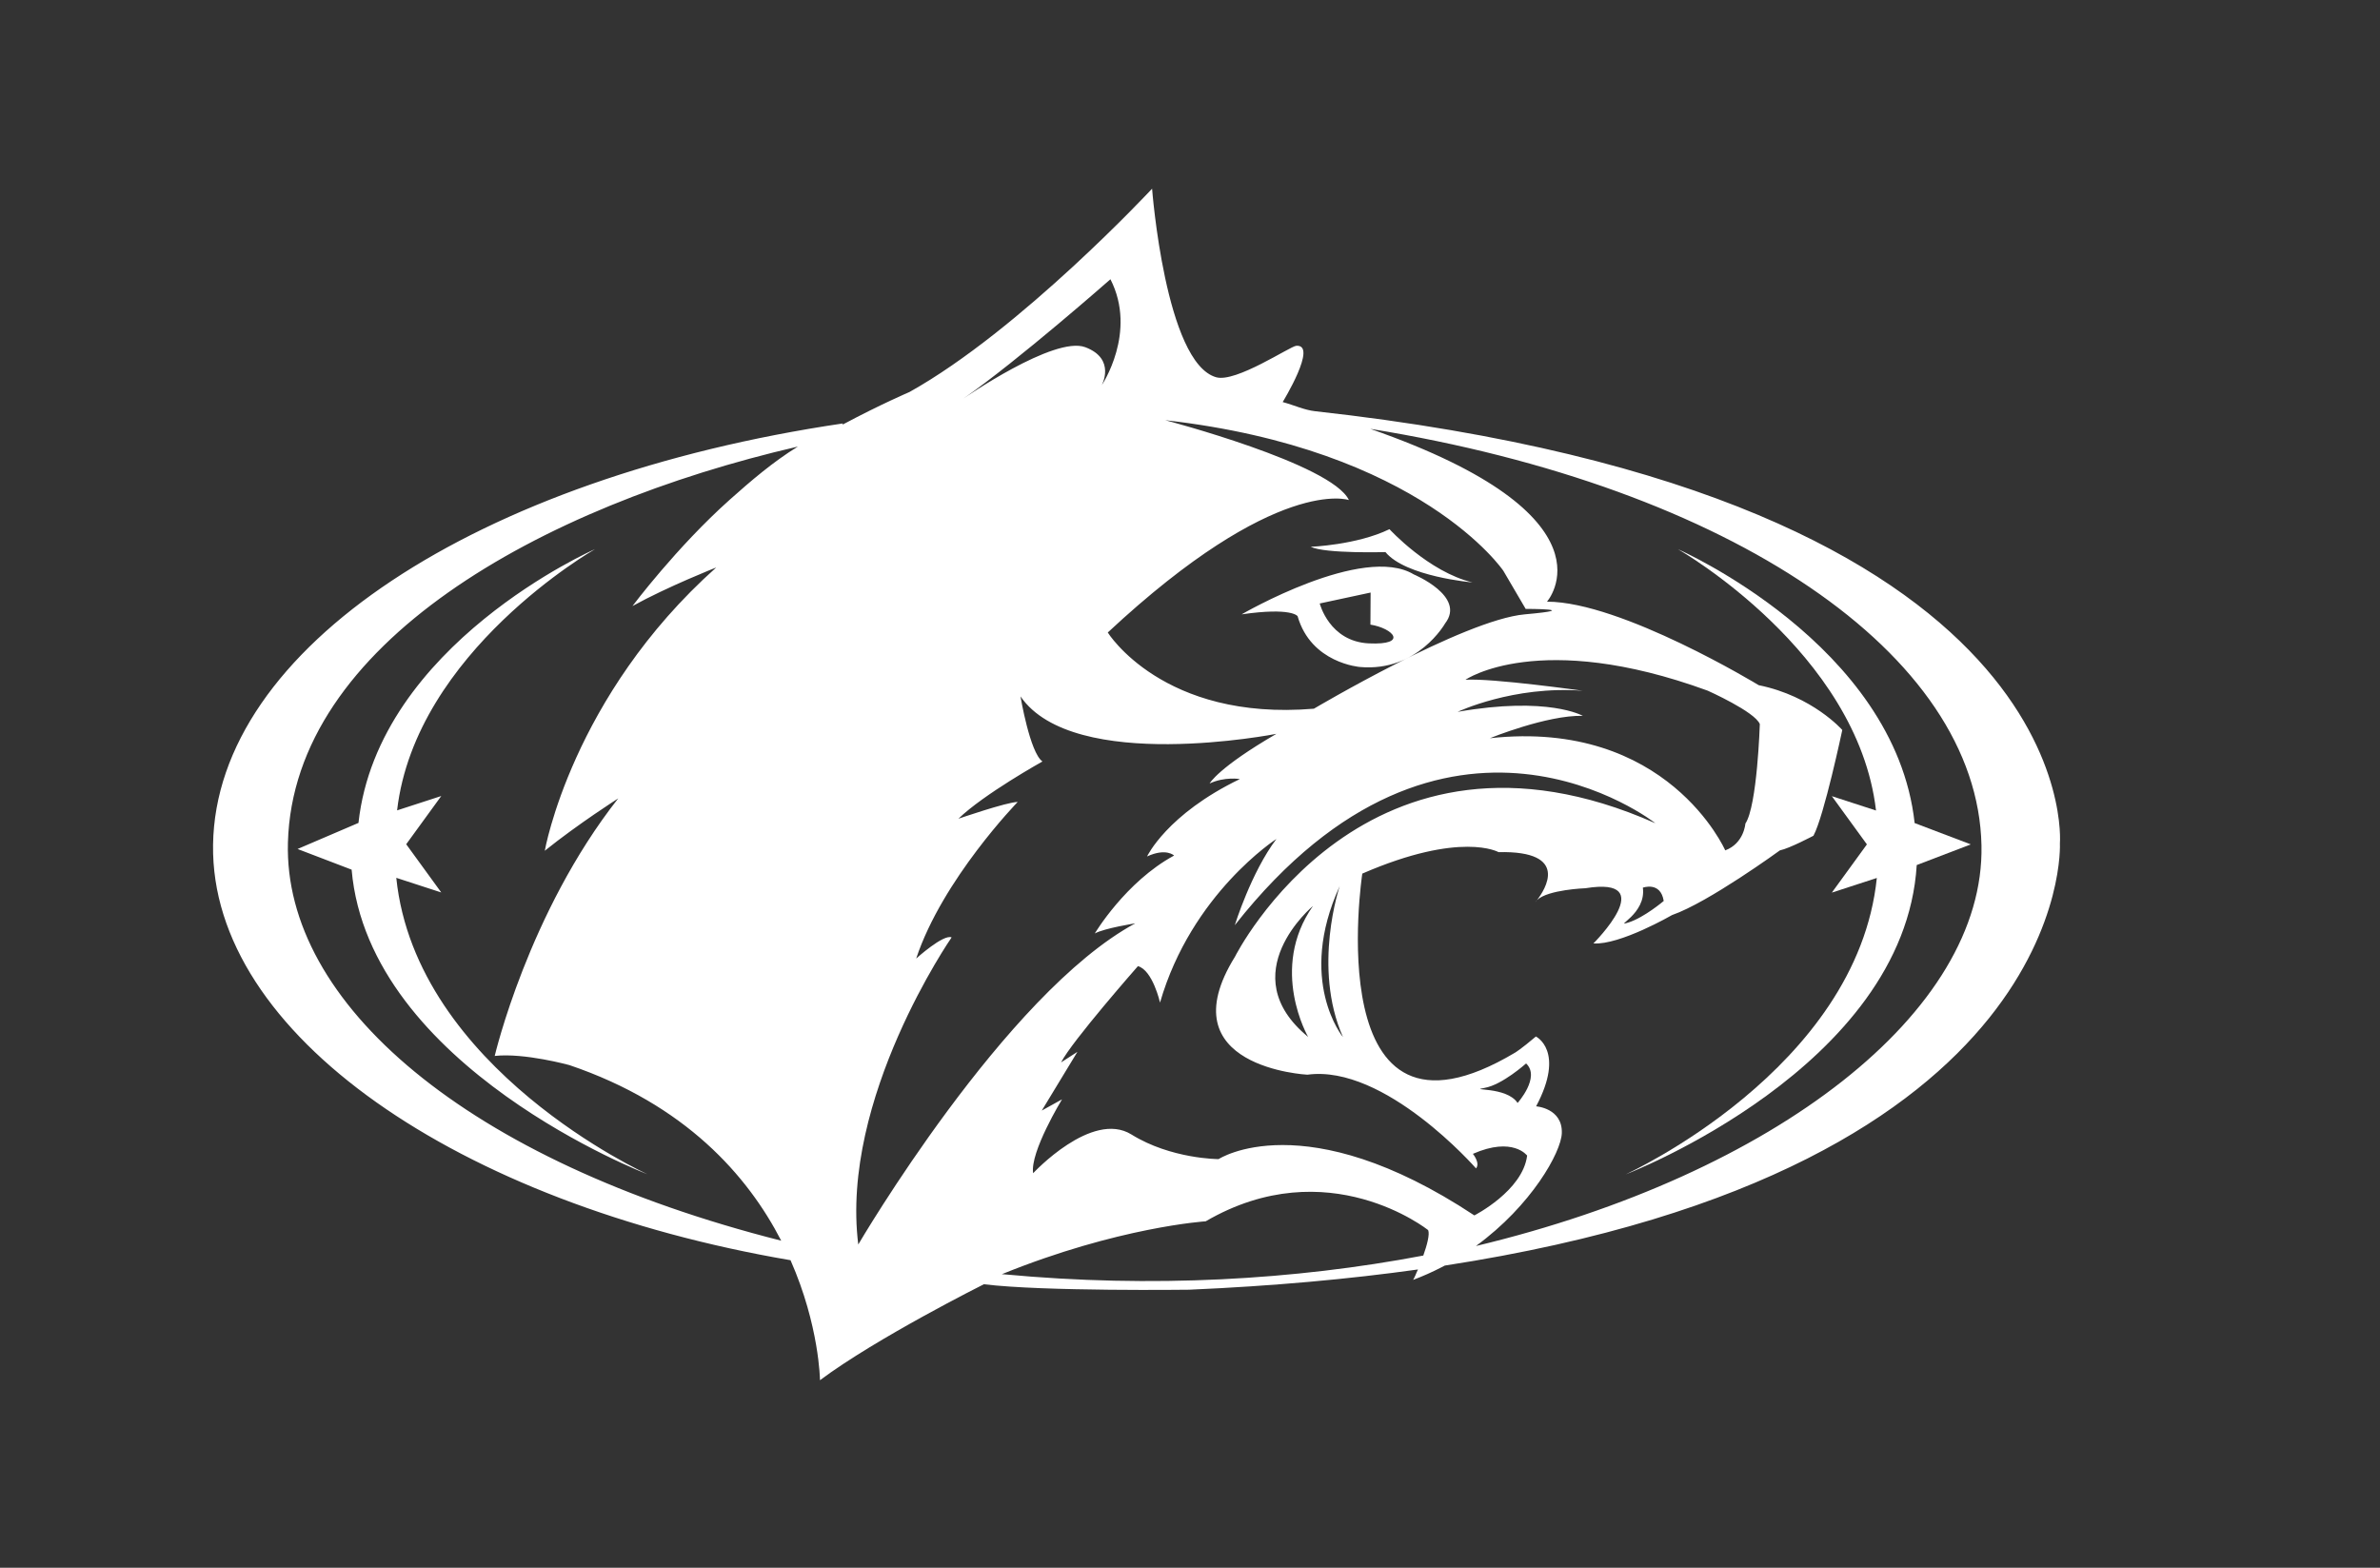 <?xml version="1.0" encoding="utf-8"?>
<!-- Generator: Adobe Illustrator 25.4.1, SVG Export Plug-In . SVG Version: 6.00 Build 0)  -->
<svg version="1.1" id="Layer_1" xmlns="http://www.w3.org/2000/svg" xmlns:xlink="http://www.w3.org/1999/xlink" x="0px" y="0px"
	 viewBox="0 0 501 330" style="enable-background:new 0 0 501 330;" xml:space="preserve">
<rect x="0" y="0" width="501" height="330" fill="#333333" stroke="none"/>
<style type="text/css">
	.st0{fill-rule:evenodd;clip-rule:evenodd;fill:#FFFFFF;}
</style>
<g>
	<path class="st0" d="M83.42,184.78l9.47,3.08l-7.38-10.15l7.38-10.15l-9.3,3.02c3.89-33.46,41.65-54.98,41.65-54.98
		s-45.66,20.01-49.78,57.62l-12.82,5.49l11.38,4.35c3.6,41.65,62.27,64.11,62.27,64.11S87.57,225.08,83.42,184.78z M277.81,127.03
		c0,0,2.02,8.02,10.36,8.4c8.34,0.38,5.15-3.18,0.31-3.95l0.04-6.75L277.81,127.03z M275.91,115.1c3.07,1.48,15.73,1.11,15.73,1.11
		c4.27,5.18,18.33,6.39,18.33,6.39c-9.24-2.22-17.48-11.21-17.48-11.21C285.61,114.73,275.91,115.1,275.91,115.1z M323.55,189.46
		c-0.15,0.15-0.28,0.3-0.38,0.46C323.17,189.92,323.32,189.75,323.55,189.46z M177.39,89.37v-0.23
		c-76.93,11.37-131.95,47.29-132.54,88.68c-0.57,39.88,51.72,75.53,121.56,87.45c6.09,13.81,6.2,25.26,6.2,25.26
		c11.89-8.89,34.5-20.2,34.5-20.2c12.62,1.55,43.21,1.15,43.21,1.15c17.71-0.77,33.71-2.24,48.17-4.26l-0.26,0.56
		c-0.45,1.13-0.76,1.63-0.76,1.63c2.05-0.77,4.01-1.64,5.87-2.6l0.79-0.41c132.89-20.45,129.49-88.85,129.49-88.85
		s6.14-72.98-156.79-90.99c-2.26-0.25-4.46-1.29-6.82-1.93c0,0,7.5-12.22,2.85-11.84c-1.3,0.11-12.7,7.8-16.85,6.62
		c-10.7-3.04-13.49-39.69-13.49-39.69s-27.76,29.8-51.06,42.79C191.47,82.51,185.3,85.14,177.39,89.37z M323.55,189.46
		c2.3-2.21,10.19-2.49,10.19-2.49c15.95-2.58,1.68,11.62,1.68,11.62c5.58,0.38,16.57-5.98,16.57-5.98
		c7.63-2.64,22.69-13.61,22.69-13.61c1.95-0.38,7.06-3.08,7.06-3.08c2.24-4.14,6.07-22.26,6.07-22.26s-6.23-7.12-17.59-9.43
		c0,0-28.91-17.58-44.57-17.58c0,0,15.74-17.93-37.2-36.38c75.88,12.27,127.83,47.36,128.66,87.69
		c0.72,35.02-43.4,69.24-106.42,84.32c11.71-8.53,17.95-19.77,18.08-23.75c0.18-5.28-5.41-5.65-5.41-5.65
		c6.21-11.68-0.05-14.7-0.05-14.7c-3.1,2.64-4.37,3.39-4.37,3.39c-41.69,24.87-32.17-37.68-32.17-37.68
		c20.81-9.04,28.68-4.52,28.68-4.52C330.68,179.04,325.16,187.38,323.55,189.46z M316.46,120.15l4.7,8.02c0,0,12.61,0-0.2,1.15
		c-12.81,1.15-44.38,19.86-44.38,19.86c-31.79,2.67-43.39-16.04-43.39-16.04c35.65-33.23,50.76-27.88,50.76-27.88
		c-3.62-7.64-38.67-16.81-38.67-16.81C299.2,94.56,316.46,120.15,316.46,120.15z M261.37,129.32c0,0,25.55-14.9,36.25-8.4
		c0,0,11.03,4.58,6.58,10.31c0,0-5.76,10.25-17.92,9.17c0,0-10.3-0.77-13.13-10.7C273.14,129.7,271.95,127.79,261.37,129.32z
		 M359.47,145.38c0,0,9.96,4.44,10.98,7.04c0,0-0.54,17.23-3.04,20.94c0,0-0.27,4.16-4.24,5.64c0,0-12.15-27.69-49.54-23.61
		c0,0,12-4.89,19.55-4.71c0,0-7.24-4.18-26.34-0.84c0,0,11.72-5.56,26.34-4.44c0,0-19.07-2.68-24.69-2.31
		C308.49,143.07,323.98,132.42,359.47,145.38z M348.47,173.29c-60.95-27-88.51,28.11-88.51,28.11
		c-14.48,23.33,15.25,24.82,15.25,24.82c16.32-2.22,35.5,19.72,35.5,19.72c0.94-1.11-0.66-3.06-0.66-3.06
		c8.43-3.7,11.42,0.37,11.42,0.37c-0.93,7.41-11.11,12.59-11.11,12.59c-35.82-23.7-53.84-11.85-53.84-11.85s-10,0-18.34-5.18
		c-8.34-5.18-20.7,8.15-20.7,8.15c-0.7-4.44,6.08-15.55,6.08-15.55l-4.26,2.36l7.5-12.36l-3.44,2.22
		c2.27-4.45,16.18-20.26,16.18-20.26c3.11,0.85,4.65,7.67,4.65,7.67c6.64-22.96,24.5-34.44,24.5-34.44
		c-5.32,7.04-8.76,18.15-8.76,18.15C304.3,138.44,348.47,173.29,348.47,173.29z M254.63,164.92L254.63,164.92L254.63,164.92z
		 M254.63,164.92c3.22-1.48,6.37-0.93,6.37-0.93c-15.38,7.41-19.54,16.29-19.54,16.29c4.03-1.85,5.69-0.19,5.69-0.19
		c-10.24,5.55-16.69,16.4-16.69,16.4c2.05-1.11,8.52-2.13,8.52-2.13c-27.43,14.82-58.31,67.6-58.31,67.6
		c-3.84-30.74,19.65-64.64,19.65-64.64c-1.71-0.75-7.46,4.45-7.46,4.45c5.53-16.67,21.37-32.96,21.37-32.96
		c-2.22,0-12.48,3.53-12.48,3.53c5.36-5.19,17.69-12.05,17.69-12.05c-2.64-1.85-4.62-13.7-4.62-13.7
		c11.2,16.3,53.87,7.88,53.87,7.88C256.4,161.6,254.63,164.91,254.63,164.92z M321.25,223.85c3.08,2.9-1.79,8.32-1.79,8.32
		c-2.31-3.54-10.65-2.52-6.95-3.17C316.22,228.36,321.25,223.85,321.25,223.85z M350.22,189.65c0,0-4.1,3.48-7.42,4.53
		c0,0,0,0-0.01,0c-3.33,1.05,3.8-1.74,3.04-7.33C345.82,186.86,349.56,185.47,350.22,189.65z M282.02,186.51
		c0,0-5.81,17.13,0.68,31.79C282.69,218.3,272.92,206.41,282.02,186.51z M276.39,190.7c-9.32,13.26-1.02,27.57-1.02,27.57
		C259.21,205.01,276.39,190.7,276.39,190.7z M233.75,58.78c5.71,11.17-1.84,22.33-1.84,22.33s3.08-5.58-3.47-8.03
		c-6.55-2.44-25.64,10.82-25.64,10.82C214.34,75.88,233.75,58.78,233.75,58.78z M164.45,261.16
		c-66.33-16.79-104.78-50.08-103.84-83.83c1.16-41.76,53.02-70.78,107.35-83.33c-5.21,3.19-10,7.31-14.35,11.19
		c-11.18,9.98-20.47,22.38-20.47,22.38c7.51-4.14,17.63-8.12,17.63-8.12c-30.41,27.13-36.09,59.63-36.09,59.63
		c7.03-5.65,15.46-11.02,15.46-11.02c-18.93,24.02-26,54.21-26,54.21c6.25-0.68,15.72,1.93,15.72,1.93
		C144.29,232.49,157.41,247.5,164.45,261.16z M211.34,268.24l-0.46-0.02c24.55-9.97,42.93-11.14,42.93-11.14
		c25.71-14.98,46.82,1.85,46.82,1.85c0.38,0.88-0.25,3.2-1.02,5.36C272.56,269.43,242.49,271.17,211.34,268.24z"/>
	<path class="st0" d="M395.08,184.81l-9.47,3.08l7.38-10.15l-7.38-10.15l9.3,3.02c-3.89-33.46-41.65-54.98-41.65-54.98
		s45.66,20.01,49.78,57.62l11.82,4.49l-11.38,4.35c-2.6,42.65-61.27,65.11-61.27,65.11S390.94,225.1,395.08,184.81z"/>
</g>
</svg>
